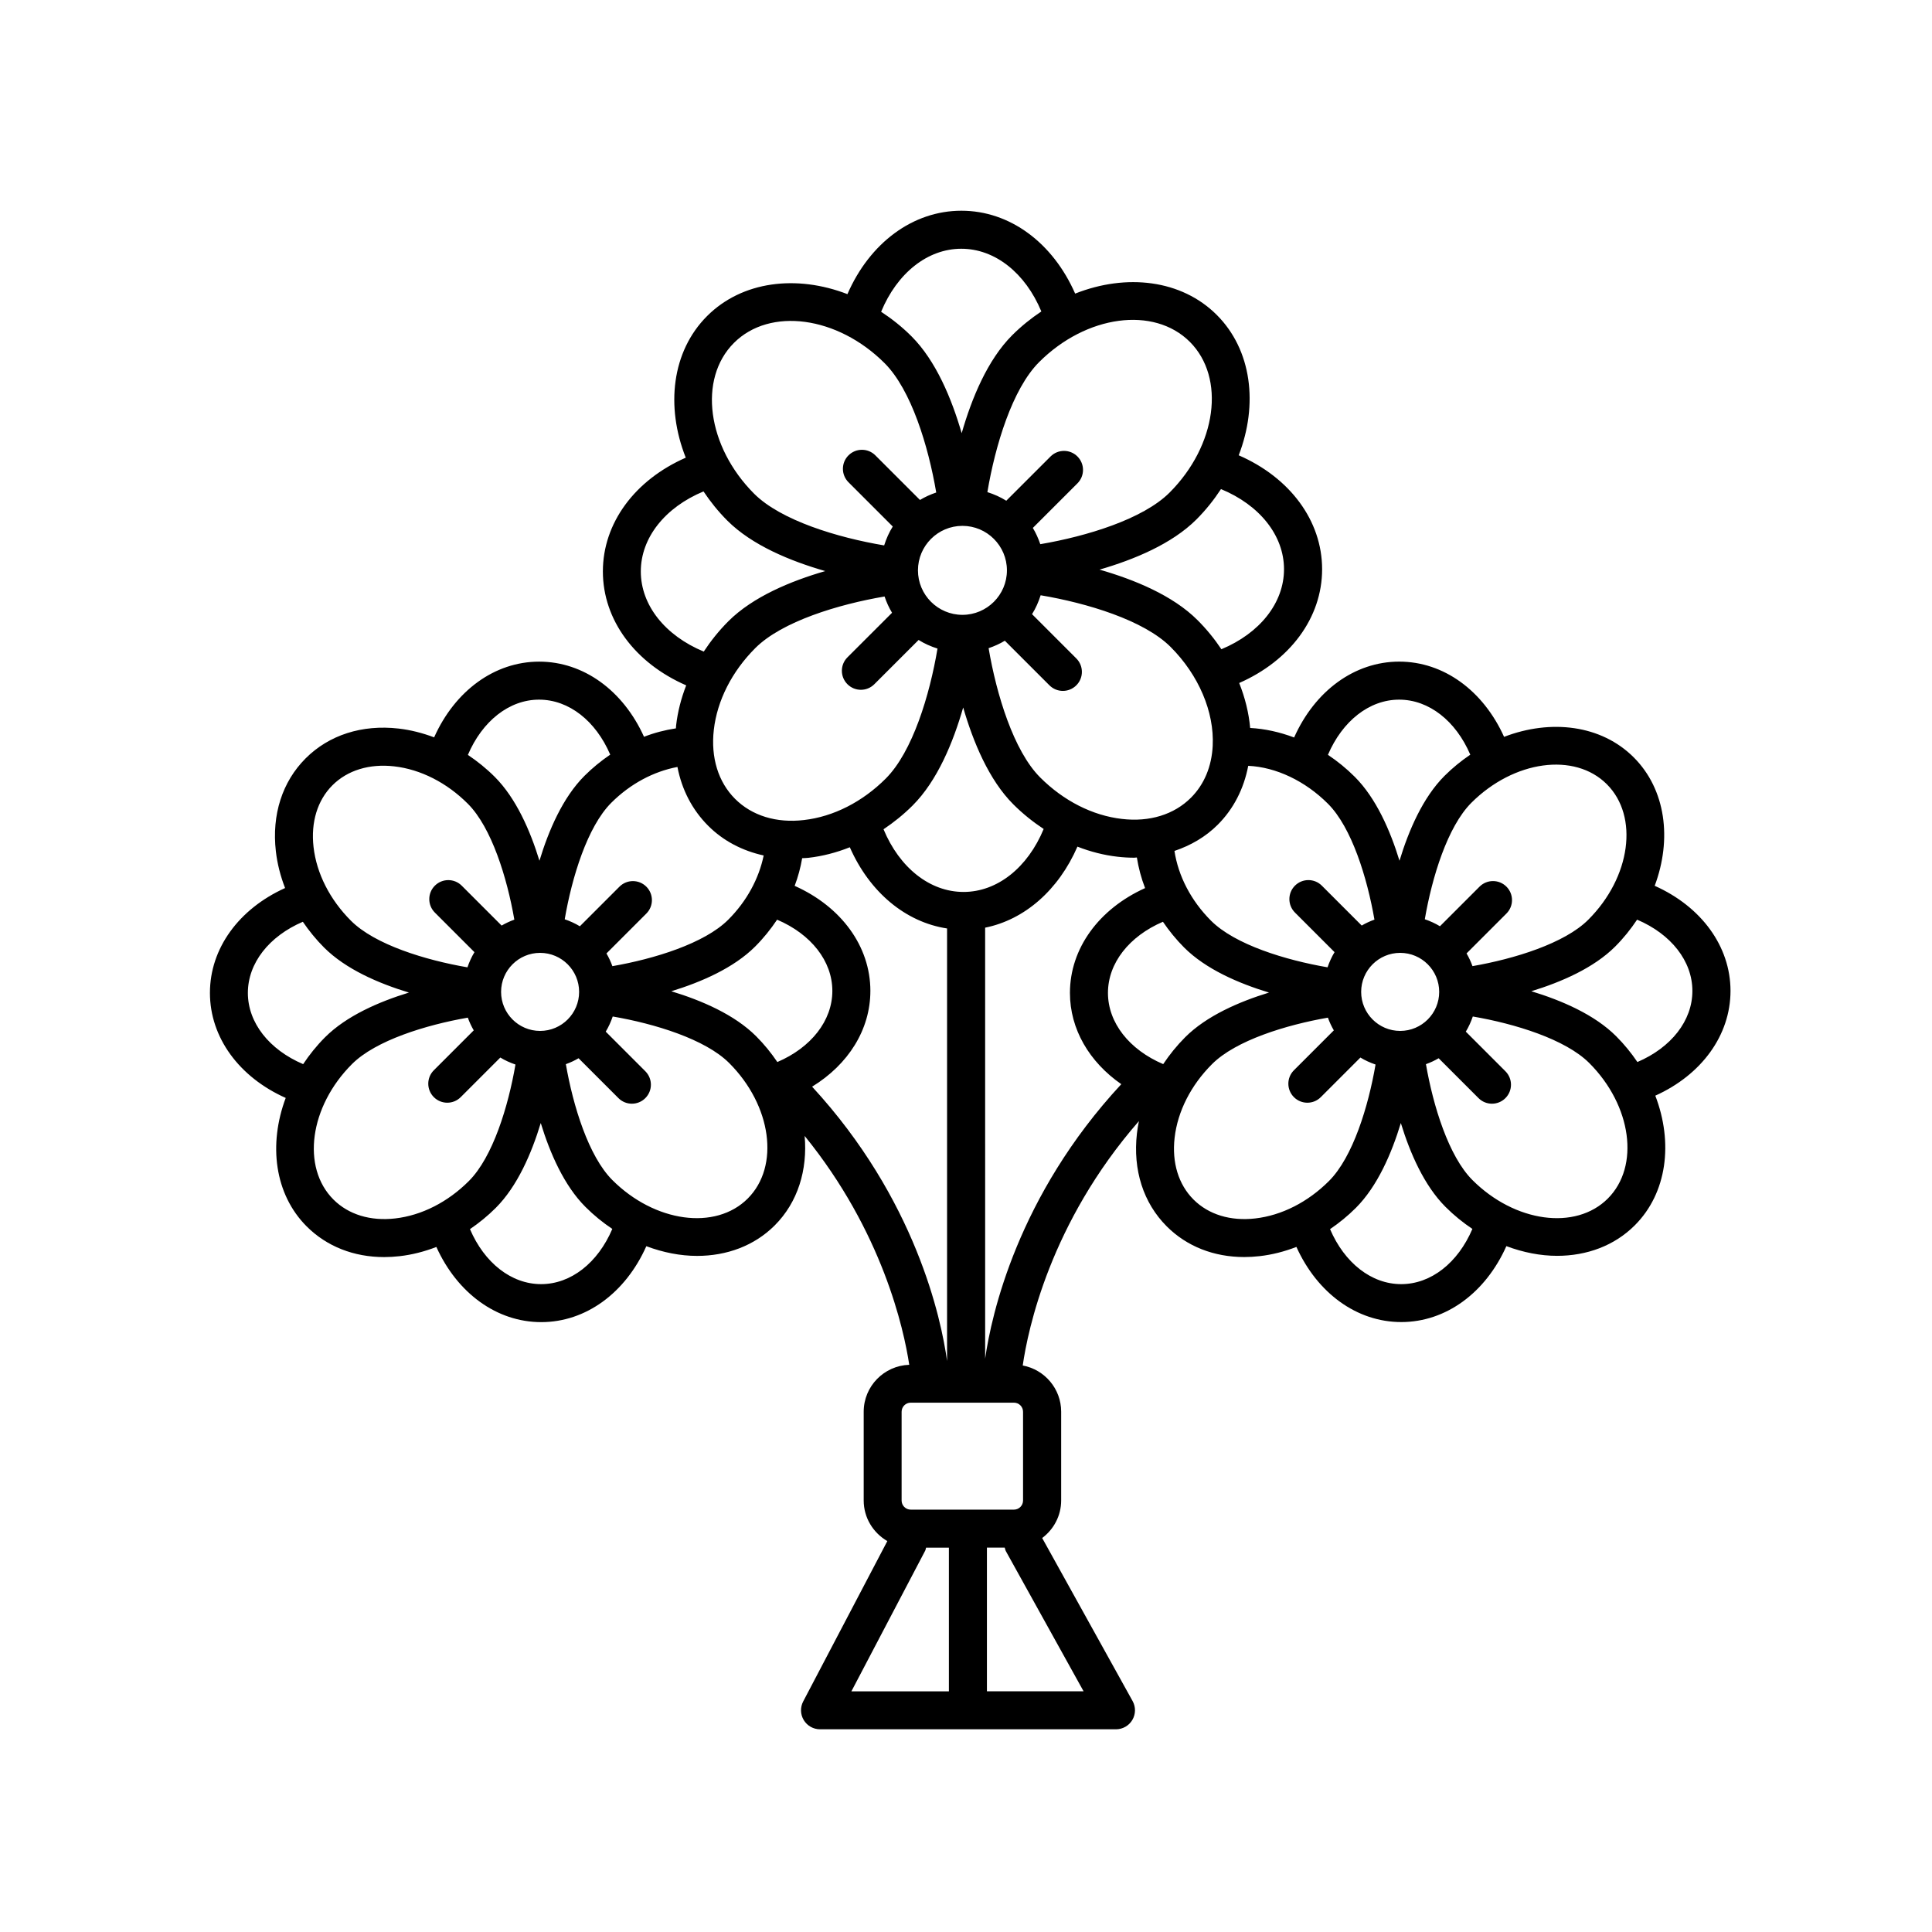 <?xml version="1.0" encoding="UTF-8"?>
<!-- The Best Svg Icon site in the world: iconSvg.co, Visit us! https://iconsvg.co -->
<svg fill="#000000" width="800px" height="800px" version="1.1" viewBox="144 144 512 512" xmlns="http://www.w3.org/2000/svg">
 <path d="m582.51 378.75c4.625-12.34 2.961-25.527-5.551-34.039-8.59-8.59-21.93-10.211-34.363-5.438-5.523-12.246-15.996-19.938-27.785-19.938-11.848 0-22.355 7.766-27.855 20.105-3.824-1.441-7.754-2.312-11.648-2.523-0.363-3.996-1.352-8.016-2.91-11.914 13.477-5.914 21.977-17.297 21.977-30.148 0-12.891-8.555-24.305-22.105-30.199 5.203-13.461 3.477-27.906-5.805-37.191-9.367-9.367-23.977-11.027-37.539-5.656-5.914-13.473-17.297-21.965-30.145-21.965-12.891 0-24.305 8.551-30.203 22.105-13.457-5.199-27.902-3.477-37.188 5.805-9.367 9.367-11.027 23.977-5.656 37.535-13.473 5.914-21.965 17.297-21.965 30.148 0 12.887 8.539 24.293 22.082 30.191-1.352 3.465-2.266 7.039-2.676 10.645-0.031 0.25-0.023 0.5-0.051 0.75-2.863 0.43-5.699 1.164-8.453 2.231-5.527-12.238-15.996-19.914-27.781-19.914-11.836 0-22.332 7.742-27.84 20.066-3.078-1.16-6.238-1.965-9.426-2.332-9.688-1.102-18.43 1.707-24.625 7.898s-9.004 14.941-7.894 24.625c0.379 3.301 1.215 6.57 2.445 9.742-12.238 5.527-19.914 15.992-19.914 27.781 0 11.84 7.75 22.344 20.082 27.844-4.625 12.344-2.961 25.527 5.551 34.043 5.316 5.316 12.5 8.133 20.539 8.133 1.34 0 2.707-0.082 4.086-0.238 3.301-0.371 6.574-1.215 9.75-2.445 5.527 12.238 15.996 19.922 27.781 19.922 11.855 0 22.359-7.769 27.859-20.121 4.457 1.668 9.023 2.57 13.441 2.57 7.809 0 15.148-2.644 20.586-8.082 6.156-6.152 8.723-14.75 7.93-23.711 20.609 25.363 26.289 51.168 27.719 60.652-6.691 0.223-12.07 5.699-12.07 12.438v23.52c0 4.609 2.539 8.594 6.262 10.762l-22.297 42.496c-0.82 1.566-0.762 3.441 0.152 4.949 0.91 1.508 2.551 2.43 4.312 2.43h78.422c1.785 0 3.438-0.945 4.344-2.481 0.906-1.543 0.934-3.441 0.066-5.004l-23.961-43.203c3.039-2.281 5.031-5.875 5.031-9.957v-23.52c0-6.098-4.398-11.164-10.184-12.246 1.355-9.441 7.238-37.789 30.789-64.766-0.223 1.082-0.402 2.176-0.527 3.269-1.102 9.684 1.699 18.426 7.898 24.625 5.309 5.316 12.496 8.133 20.539 8.133 1.34 0 2.699-0.082 4.086-0.238 3.301-0.371 6.57-1.215 9.742-2.445 5.527 12.242 15.996 19.914 27.781 19.914 11.848 0 22.359-7.769 27.859-20.121 4.457 1.668 9.023 2.57 13.441 2.57 7.809 0 15.156-2.644 20.59-8.082 8.59-8.59 10.211-21.93 5.438-34.363 12.246-5.523 19.93-15.992 19.93-27.785-0.012-11.828-7.762-22.328-20.094-27.832zm-12.68-26.918c8.539 8.539 6.34 24.645-4.906 35.891-6.301 6.301-19.645 10.395-30.703 12.312-0.422-1.18-0.945-2.301-1.57-3.371l10.57-10.57c1.969-1.969 1.969-5.152 0-7.125-1.969-1.969-5.152-1.969-7.125 0l-10.496 10.496c-1.254-0.762-2.602-1.371-4.012-1.855 1.91-11.113 6.004-24.527 12.348-30.875 11.254-11.23 27.355-13.441 35.895-4.902zm-246.3-4.582c1.152 6.004 3.906 11.348 8.137 15.582 4.019 4.027 9.078 6.637 14.715 7.879-1.27 6.125-4.465 12.098-9.391 17.02-6.301 6.301-19.645 10.395-30.703 12.312-0.422-1.18-0.945-2.297-1.57-3.371l10.57-10.57c1.969-1.969 1.969-5.152 0-7.125-1.969-1.969-5.152-1.969-7.125 0l-10.496 10.496c-1.254-0.762-2.602-1.371-4.012-1.855 1.906-11.113 6-24.531 12.344-30.875 5.07-5.059 11.23-8.305 17.531-9.492zm75.527-63.891c6.5 0 11.789 5.289 11.789 11.793 0 6.5-5.289 11.789-11.789 11.789-6.504 0-11.789-5.289-11.789-11.789 0-6.508 5.285-11.793 11.789-11.793zm96.871 73.648c6.301 6.301 10.398 19.66 12.312 30.703-1.184 0.422-2.301 0.945-3.371 1.57l-10.57-10.57c-1.969-1.969-5.152-1.969-7.125 0-1.969 1.969-1.969 5.152 0 7.125l10.496 10.496c-0.766 1.254-1.371 2.602-1.855 4.016-11.129-1.906-24.52-6-30.875-12.344-5.32-5.32-8.688-11.855-9.699-18.496 4.328-1.457 8.258-3.727 11.488-6.961 4.207-4.207 6.906-9.551 8.066-15.594 7.348 0.34 15.074 3.992 21.133 10.055zm-30.547-15.375c-0.273 5.512-2.266 10.277-5.773 13.777-4.465 4.465-10.973 6.481-18.289 5.617-7.766-0.887-15.453-4.785-21.66-10.992-7.055-7.055-11.594-22.043-13.668-34.258 1.516-0.516 2.957-1.16 4.301-1.977l11.82 11.82c0.984 0.984 2.273 1.477 3.562 1.477 1.289 0 2.578-0.492 3.562-1.477 1.969-1.969 1.969-5.152 0-7.125l-11.734-11.734c0.977-1.547 1.715-3.234 2.281-5.008 12.297 2.07 27.355 6.609 34.449 13.703 7.43 7.434 11.594 17.211 11.148 26.176zm-66.039 38.742c-8.941 0-16.973-6.438-21.199-16.609 2.719-1.828 5.324-3.914 7.723-6.312 6.559-6.559 10.746-16.758 13.387-25.961 2.637 9.094 6.805 19.191 13.289 25.668 2.488 2.488 5.199 4.648 8.039 6.531-4.219 10.207-12.27 16.684-21.238 16.684zm-18.941-73.984-11.82 11.812c-1.969 1.969-1.969 5.152 0 7.125 0.984 0.984 2.273 1.477 3.562 1.477 1.289 0 2.578-0.492 3.562-1.477l11.734-11.73c1.547 0.977 3.234 1.715 5.008 2.281-2.07 12.332-6.606 27.34-13.707 34.445-6.203 6.203-13.895 10.105-21.66 10.992-7.332 0.871-13.828-1.152-18.289-5.617-4.457-4.465-6.457-10.957-5.621-18.289 0.887-7.766 4.793-15.457 10.992-21.66 7.059-7.059 22.027-11.594 34.258-13.672 0.512 1.52 1.164 2.965 1.98 4.312zm-103.61 100.47c0-5.699 4.637-10.34 10.34-10.34s10.34 4.641 10.34 10.34c0 5.703-4.637 10.344-10.34 10.344s-10.34-4.641-10.34-10.344zm67.324-12.008c2.211-2.211 4.141-4.613 5.824-7.129 8.977 3.824 14.641 10.957 14.641 18.879 0 7.894-5.637 15.02-14.574 18.848-1.621-2.387-3.477-4.691-5.621-6.836-5.715-5.715-14.414-9.477-22.484-11.922 7.984-2.445 16.566-6.195 22.215-11.84zm30.543 11.75c0-11.84-7.742-22.34-20.066-27.84 0.906-2.398 1.566-4.852 1.988-7.332 0.551-0.039 1.082-0.031 1.637-0.098 3.723-0.422 7.422-1.375 10.992-2.801 5.238 11.906 14.758 19.844 25.773 21.523v114.62c-1.551-11.215-8.289-42.871-35.766-72.695 9.59-5.875 15.441-15.121 15.441-25.383zm30.41-16.758c10.488-2.117 19.457-9.984 24.461-21.477 3.465 1.352 7.039 2.266 10.645 2.676 1.492 0.172 2.961 0.258 4.41 0.258 0.238 0 0.457-0.055 0.695-0.059 0.438 2.742 1.152 5.461 2.18 8.113-12.238 5.527-19.914 15.992-19.914 27.781 0 9.594 5.125 18.289 13.609 24.184-27.484 29.617-34.426 61.164-36.078 72.738l-0.004-114.21zm53.016 29.031c-2.211 2.211-4.141 4.613-5.824 7.129-8.977-3.824-14.641-10.965-14.641-18.879 0-7.894 5.637-15.02 14.57-18.848 1.641 2.41 3.508 4.711 5.629 6.836 5.715 5.715 14.402 9.48 22.48 11.926-7.977 2.449-16.578 6.195-22.215 11.836zm46.637-12.016c0-5.699 4.637-10.34 10.34-10.34 5.703 0 10.34 4.641 10.34 10.34 0 5.703-4.637 10.344-10.34 10.344-5.703 0-10.34-4.641-10.34-10.344zm10.074-77.445c7.894 0 15.02 5.644 18.848 14.582-2.387 1.621-4.691 3.477-6.836 5.621-5.715 5.715-9.48 14.418-11.926 22.488-2.445-7.984-6.191-16.582-11.84-22.227-2.207-2.211-4.606-4.156-7.125-5.84 3.832-8.961 10.965-14.625 18.879-14.625zm-30.52-34.559c0 8.938-6.438 16.973-16.594 21.199-1.824-2.734-3.941-5.332-6.324-7.715-6.555-6.559-16.781-10.746-25.973-13.383 9.109-2.641 19.191-6.805 25.68-13.297 2.516-2.516 4.66-5.231 6.508-8.047 10.227 4.219 16.703 12.27 16.703 21.242zm-24.957-60.266c9.531 9.539 7.117 27.453-5.371 39.953-7.059 7.055-22.016 11.586-34.258 13.672-0.516-1.516-1.16-2.957-1.977-4.309l11.82-11.812c1.969-1.969 1.969-5.152 0-7.125-1.969-1.969-5.152-1.969-7.125 0l-11.734 11.73c-1.547-0.977-3.234-1.715-5.008-2.281 2.07-12.312 6.606-27.352 13.703-34.449 12.492-12.492 30.418-14.902 39.949-5.379zm-60.559-24.668c8.941 0 16.977 6.445 21.207 16.617-2.699 1.805-5.305 3.883-7.727 6.301-6.559 6.559-10.746 16.773-13.383 25.965-2.641-9.109-6.805-19.184-13.297-25.676-2.516-2.516-5.231-4.66-8.051-6.508 4.227-10.219 12.281-16.699 21.25-16.699zm-60.266 24.961c9.531-9.543 27.453-7.117 39.945 5.371 7.059 7.059 11.594 22.016 13.672 34.266-1.516 0.516-2.957 1.16-4.309 1.977l-11.82-11.82c-1.969-1.969-5.152-1.969-7.125 0-1.969 1.969-1.969 5.152 0 7.125l11.734 11.734c-0.977 1.543-1.715 3.231-2.281 5.004-12.312-2.066-27.352-6.602-34.457-13.699-12.48-12.504-14.887-30.426-5.359-39.957zm-24.672 60.555c0-8.941 6.445-16.984 16.617-21.207 1.805 2.699 3.883 5.305 6.301 7.727 6.559 6.559 16.766 10.746 25.961 13.383-9.105 2.637-19.184 6.805-25.676 13.297-2.488 2.488-4.648 5.199-6.523 8.039-10.207-4.227-16.68-12.277-16.68-21.238zm-26.953 33.977c7.894 0 15.02 5.637 18.848 14.57-2.41 1.641-4.711 3.508-6.836 5.633-5.715 5.715-9.477 14.418-11.922 22.488-2.445-7.984-6.191-16.574-11.84-22.223-2.211-2.211-4.613-4.141-7.125-5.824 3.824-8.977 10.961-14.645 18.875-14.645zm-54.766 22.688c3.984-3.981 9.809-5.758 16.359-5.012 6.996 0.797 13.934 4.316 19.531 9.922 6.301 6.309 10.398 19.664 12.312 30.703-1.184 0.422-2.301 0.953-3.371 1.57l-10.57-10.57c-1.969-1.969-5.152-1.969-7.125 0-1.969 1.969-1.969 5.152 0 7.125l10.496 10.496c-0.766 1.254-1.371 2.602-1.855 4.016-11.125-1.906-24.52-6-30.867-12.344-5.598-5.598-9.125-12.535-9.922-19.539-0.746-6.574 1.031-12.387 5.012-16.367zm-22.414 55.023c0-7.894 5.633-15.02 14.57-18.848 1.641 2.41 3.508 4.711 5.633 6.836 5.715 5.715 14.402 9.48 22.48 11.926-7.981 2.445-16.574 6.191-22.219 11.836-2.231 2.231-4.152 4.637-5.812 7.133-8.984-3.824-14.652-10.961-14.652-18.883zm39.039 59.773c-6.566 0.754-12.375-1.027-16.359-5.008-8.539-8.539-6.34-24.645 4.906-35.891 6.297-6.297 19.672-10.395 30.703-12.312 0.422 1.18 0.945 2.297 1.57 3.367l-10.574 10.574c-1.969 1.969-1.969 5.152 0 7.125 0.984 0.984 2.273 1.477 3.562 1.477s2.578-0.492 3.562-1.477l10.496-10.496c1.254 0.766 2.602 1.371 4.012 1.855-1.906 11.094-6 24.527-12.344 30.867-5.598 5.602-12.535 9.121-19.535 9.918zm38.668 17.41c-7.894 0-15.02-5.637-18.848-14.574 2.41-1.641 4.711-3.508 6.836-5.633 5.715-5.715 9.477-14.418 11.922-22.488 2.445 7.992 6.191 16.582 11.84 22.227 2.231 2.231 4.629 4.172 7.125 5.836-3.82 8.977-10.961 14.633-18.875 14.633zm54.766-22.684c-8.543 8.531-24.641 6.34-35.891-4.906-6.301-6.309-10.398-19.648-12.312-30.703 1.18-0.422 2.297-0.945 3.367-1.57l10.57 10.57c0.984 0.984 2.273 1.477 3.562 1.477s2.578-0.492 3.562-1.477c1.969-1.969 1.969-5.152 0-7.125l-10.496-10.496c0.766-1.254 1.371-2.602 1.855-4.012 11.109 1.906 24.531 6 30.875 12.344 11.25 11.254 13.449 27.355 4.906 35.898zm47.016 93.336c0.137-0.262 0.152-0.543 0.238-0.816h6.051v38.078h-25.84zm16.367 37.254v-38.078h4.719c0.102 0.309 0.133 0.625 0.293 0.922l20.605 37.156zm9.574-50.562c0 1.328-1.078 2.414-2.41 2.414h-27.363c-1.328 0-2.41-1.082-2.41-2.414v-23.52c0-1.328 1.078-2.41 2.41-2.41h27.363c1.328 0 2.41 1.078 2.41 2.41zm61.535-74.754c-6.559 0.754-12.375-1.027-16.359-5.008-3.981-3.981-5.762-9.789-5.012-16.359 0.797-6.996 4.316-13.934 9.922-19.531 6.297-6.297 19.672-10.395 30.703-12.312 0.422 1.18 0.945 2.297 1.57 3.367l-10.574 10.574c-1.969 1.969-1.969 5.152 0 7.125 0.984 0.984 2.273 1.477 3.562 1.477 1.289 0 2.578-0.492 3.562-1.477l10.496-10.496c1.254 0.766 2.602 1.371 4.012 1.855-1.906 11.094-6 24.531-12.344 30.867-5.606 5.602-12.543 9.121-19.539 9.918zm38.672 17.41c-7.898 0-15.02-5.637-18.848-14.574 2.41-1.641 4.711-3.508 6.836-5.633 5.715-5.715 9.477-14.426 11.922-22.488 2.445 7.992 6.191 16.582 11.84 22.227 2.231 2.231 4.629 4.168 7.125 5.836-3.828 8.977-10.961 14.633-18.875 14.633zm54.766-22.684c-8.543 8.535-24.641 6.34-35.891-4.906-6.301-6.309-10.398-19.648-12.312-30.703 1.18-0.422 2.297-0.945 3.367-1.57l10.57 10.57c0.984 0.984 2.273 1.477 3.562 1.477 1.289 0 2.578-0.492 3.562-1.477 1.969-1.969 1.969-5.152 0-7.125l-10.496-10.496c0.766-1.254 1.371-2.602 1.855-4.012 11.109 1.906 24.531 6 30.875 12.344 11.242 11.254 13.445 27.355 4.906 35.898zm7.836-36.176c-1.621-2.387-3.481-4.695-5.629-6.836-5.707-5.715-14.414-9.477-22.484-11.926 7.992-2.445 16.574-6.191 22.219-11.836 2.231-2.231 4.152-4.641 5.812-7.133 8.984 3.82 14.652 10.957 14.652 18.883 0.012 7.894-5.625 15.02-14.57 18.848z"/>
</svg>